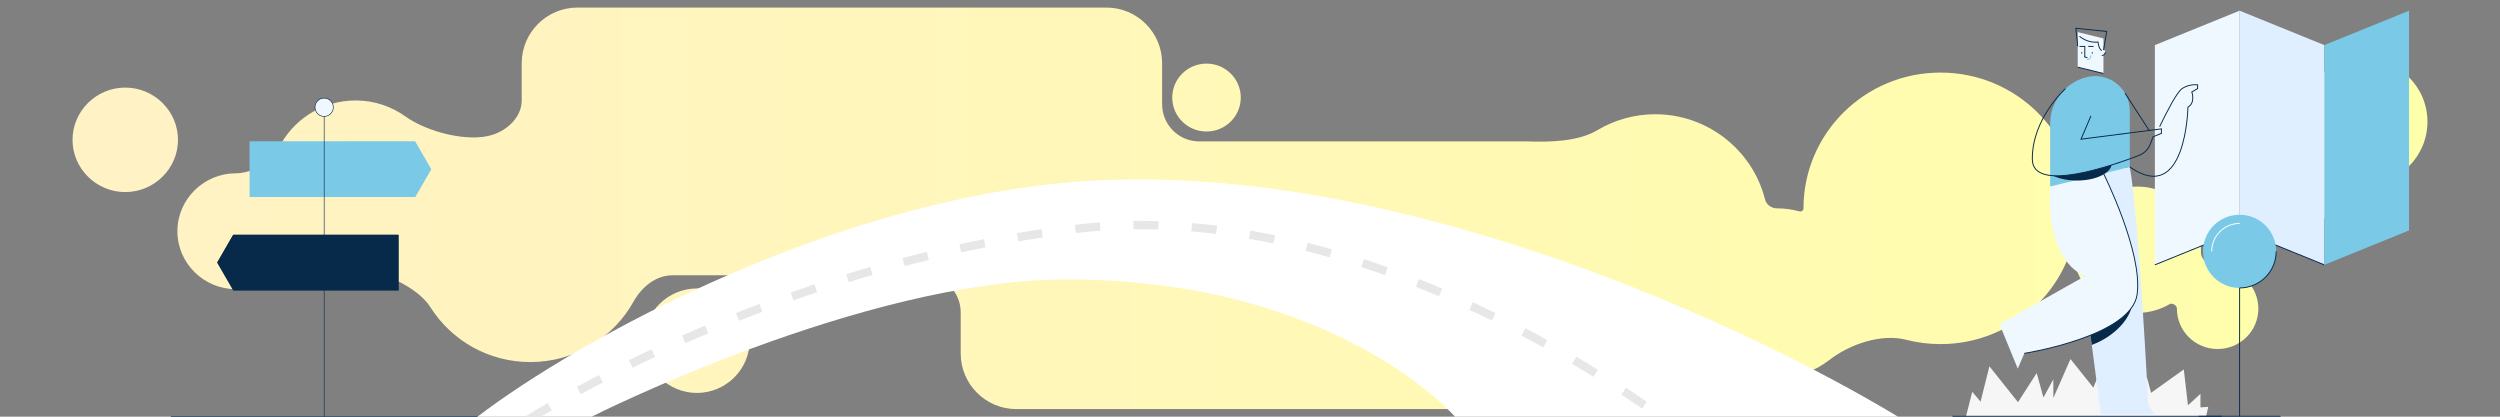 <svg width="1200" height="200" viewBox="0 0 1200 200" fill="none" xmlns="http://www.w3.org/2000/svg">
<rect x="0" y="0" width="1200" height="200" fill="#808080" stroke="none"/>
<g clip-path="url(#clip0_985_58900)">
<path fill-rule="evenodd" clip-rule="evenodd" d="M250.419 30.374C250.419 15.608 262.389 3.638 277.155 3.638H531.083C545.849 3.638 557.819 15.608 557.819 30.374V50.055C557.819 59.899 565.799 67.879 575.643 67.879H732.17C732.454 67.879 732.737 67.883 733.02 67.892C743.896 68.232 757.443 68.017 766.797 62.458C774.943 57.616 784.447 54.832 794.542 54.832C819.762 54.832 841.287 72.204 847.188 95.634C847.834 98.2 850.213 100 852.859 100V100C856.617 100 860.267 100.509 863.741 101.462C864.704 101.727 865.677 100.999 865.677 100V100C865.677 64.012 895.124 34.837 931.449 34.837C967.774 34.837 997.221 64.012 997.221 100C997.221 135.988 967.774 165.163 931.449 165.163C925.738 165.163 920.197 164.442 914.913 163.086C902.987 160.026 887.85 165.222 878.123 172.77C871.125 178.2 862.336 181.439 852.859 181.439C842.633 181.439 833.209 177.669 825.972 171.445C818.75 165.233 808.717 161.297 799.226 162.115C797.681 162.248 796.119 162.316 794.542 162.316C788.29 162.316 782.264 161.248 776.647 159.284C769.026 156.62 758.906 161.552 758.906 169.626V169.626C758.906 184.392 746.936 196.362 732.17 196.362H487.872C473.106 196.362 461.135 184.392 461.135 169.626V149.945C461.135 140.101 453.155 132.121 443.311 132.121H322.907C314.832 132.121 308.017 137.729 304.089 144.785C294.466 162.074 275.89 173.786 254.553 173.786C234.365 173.786 216.649 163.301 206.649 147.529C200.309 137.529 182.528 129.653 170.688 129.653V129.653V129.653C156.48 129.653 131.753 136.166 117.729 138.44C116.259 138.678 114.754 138.802 113.222 138.802C97.862 138.802 85.151 126.35 85.151 110.991C85.151 95.631 97.862 83.18 113.222 83.18V83.18C120.591 83.18 130.35 78.201 133.541 71.558C140.171 57.76 154.414 48.214 170.688 48.214C179.612 48.214 187.925 51.085 194.707 55.953C204.872 63.249 224.748 68.58 236.626 64.648V64.648C243.98 62.214 250.419 55.92 250.419 48.173V30.374ZM60.124 42.042C46.275 42.042 34.814 53.269 34.814 67.117C34.814 80.966 46.275 92.193 60.124 92.193C73.972 92.193 85.433 80.966 85.433 67.117C85.433 53.269 73.972 42.042 60.124 42.042ZM309.203 163.532C309.203 149.684 320.664 138.457 334.513 138.457C348.362 138.457 359.823 149.684 359.823 163.532C359.823 177.381 348.362 188.608 334.513 188.608C320.664 188.608 309.203 177.381 309.203 163.532ZM1134.59 88.752C1151.49 88.752 1165.18 75.18 1165.18 58.439C1165.18 41.697 1151.49 28.126 1134.59 28.126C1117.69 28.126 1103.99 41.697 1103.99 58.439C1103.99 61.514 1104.45 64.483 1105.31 67.28C1106 69.528 1103.6 72.475 1101.25 72.475V72.475C1090.46 72.475 1081.7 81.146 1081.7 91.841C1081.7 102.536 1090.46 111.206 1101.25 111.206C1112.05 111.206 1120.8 102.536 1120.8 91.841V91.841C1120.8 89.432 1123.79 86.91 1126.1 87.571C1128.8 88.34 1131.64 88.752 1134.59 88.752ZM1044.92 148.163C1044.92 146.576 1042.74 145.215 1041.37 146.015C1036.82 148.667 1031.52 150.188 1025.87 150.188C1008.97 150.188 995.271 136.616 995.271 119.875C995.271 103.134 1008.97 89.562 1025.87 89.562C1042.76 89.562 1056.46 103.134 1056.46 119.875C1056.46 120.288 1056.45 120.699 1056.44 121.108C1056.3 124.465 1061.11 128.798 1064.47 128.798V128.798C1075.26 128.798 1084.01 137.468 1084.01 148.163C1084.01 158.858 1075.26 167.529 1064.47 167.529C1053.67 167.529 1044.92 158.858 1044.92 148.163V148.163ZM579.124 63.122C588.207 63.122 595.571 55.827 595.571 46.827C595.571 37.827 588.207 30.532 579.124 30.532C570.04 30.532 562.676 37.827 562.676 46.827C562.676 55.827 570.04 63.122 579.124 63.122Z" fill="url(#paint0_linear_985_58900)"/>
<path d="M1056.21 195.543V189.055L1050.22 194.545L1048.22 177.329L1032.51 188.556L1030.51 181.072L1025.02 186.561V177.579L1018.28 185.563L1012.3 167.599L1004.81 186.074L993.834 172.339L985.601 191.052V182.07L980.861 190.802L977.617 179.076L968.635 193.047L954.913 175.832L950.672 192.798L946.68 188.058L943.686 199.809H1058.95L1059.95 195.293L1056.21 195.543V195.543Z" fill="#F6F6F6"/>
<path d="M937.188 199.809H1066.45" stroke="#07294A" stroke-width="0.46"/>
<path d="M1075.01 110.606L1034.34 127.126V21.649L1075.01 5.129V110.606V110.606Z" fill="#F0F8FF"/>
<path d="M1115.67 127.126L1075.01 110.606V5.129L1115.67 21.649V127.126V127.126Z" fill="#DFEFFF"/>
<path d="M1075.01 110.606L1034.34 127.126" stroke="#07294A" stroke-width="0.46"/>
<path d="M1115.67 127.126L1075.01 110.606" stroke="#07294A" stroke-width="0.46"/>
<path d="M1156.34 110.606L1115.67 127.126V21.649L1156.34 5.129V110.606V110.606Z" fill="#79C9E7"/>
<path d="M1031.16 194.239C1031.16 194.239 1026.69 104.456 1022.3 80.126L993.323 84.019L1008.42 198.809H1034.02L1031.16 194.239Z" fill="#DFEFFF"/>
<path d="M1022.4 140.54C1019.22 135.037 1009.9 134.311 1000.48 138.409L1004.05 165.574C1006.03 164.848 1007.93 163.954 1009.76 162.9C1020.34 156.79 1026 146.779 1022.4 140.54Z" fill="#07294A"/>
<path d="M984.079 89.52C984.079 89.52 980.822 123.498 1000.7 132.581L959.793 155.639L968.528 176.95L971.672 169.614C971.672 169.614 1023.03 161.578 1025.82 141.315C1028.62 121.052 1009.66 83.231 1009.66 83.231" fill="#F0F8FF"/>
<path d="M971.672 169.614C971.672 169.614 1023.03 161.578 1025.82 141.315C1028.62 121.052 1009.66 83.231 1009.66 83.231" stroke="#07294A" stroke-width="0.46"/>
<path d="M997.309 22.276V32.25L1009.66 35.286V18.455L997.309 15.418V22.276V22.276Z" fill="#F0F8FF"/>
<path d="M1004.29 25.727C1004.47 25.727 1004.62 25.579 1004.62 25.396C1004.62 25.214 1004.47 25.066 1004.29 25.066C1004.11 25.066 1003.96 25.214 1003.96 25.396C1003.96 25.579 1004.11 25.727 1004.29 25.727Z" fill="#07294A"/>
<path d="M999.214 25.727C999.396 25.727 999.544 25.579 999.544 25.396C999.544 25.214 999.396 25.066 999.214 25.066C999.031 25.066 998.884 25.214 998.884 25.396C998.884 25.579 999.031 25.727 999.214 25.727Z" fill="#07294A"/>
<path d="M1000.7 27.367V22.276H998.152" stroke="#07294A" stroke-width="0.46"/>
<path d="M1004.91 22.276H1002.36" stroke="#07294A" stroke-width="0.46"/>
<path d="M1008.85 24.884V26.652C1009.31 26.652 1009.75 26.47 1010.07 26.146C1010.39 25.823 1010.58 25.383 1010.58 24.925C1010.58 24.872 1010.57 24.82 1010.57 24.768C1010.47 23.696 1008.85 23.808 1008.85 24.884Z" fill="#F0F8FF"/>
<path d="M1008.85 26.652C1009.31 26.652 1009.75 26.47 1010.07 26.146C1010.39 25.823 1010.58 25.383 1010.58 24.925" stroke="#07294A" stroke-width="0.46"/>
<path d="M1001.82 28.622C1002.78 28.622 1003.57 27.839 1003.57 26.874" stroke="#79C9E7" stroke-width="0.46" stroke-linecap="round" stroke-linejoin="round"/>
<path d="M997.309 32.249L1009.66 35.286" stroke="#07294A" stroke-width="0.46"/>
<path d="M1000.7 27.371L1001.82 27.645" stroke="#07294A" stroke-width="0.46" stroke-linecap="round"/>
<path d="M997.309 22.276L996.42 13.579L1011.21 15.093L1009.71 24.018" stroke="#07294A" stroke-width="0.46"/>
<path d="M998.152 17.403C998.152 17.403 1001.95 20.858 1007.04 20.159C1007.04 20.159 1007.36 23.536 1008.85 24.313" stroke="#07294A" stroke-width="0.46"/>
<path d="M1022.3 53.146V80.126L984.079 89.52V59.472C984.079 48.817 991.352 39.539 1001.7 36.996H1001.7C1006.66 35.776 1011.91 36.905 1015.93 40.058C1019.95 43.21 1022.3 48.036 1022.3 53.146L1022.3 53.146Z" fill="#79C9E7"/>
<path d="M991.467 42.518C991.467 42.518 975.283 56.961 975.516 76.526C975.711 92.912 1014.25 79.4 1026.76 74.577C1029.22 73.629 1031.16 71.689 1032.11 69.234L1033.5 65.64L1037.47 64.026V61.852L998.888 66.821L1003.64 55.641" stroke="#07294A" stroke-width="0.46"/>
<path d="M985.434 84.34C988.432 85.775 992.499 86.658 996.981 86.658C1005.61 86.658 1012.72 83.388 1013.58 79.195C1004.34 82.102 993.254 84.841 985.434 84.34Z" fill="#07294A"/>
<path d="M1036.63 60.789C1039.76 54.263 1044.92 44.127 1047.41 42.518C1049.62 41.085 1052.25 40.455 1054.86 40.734V42.518L1052.07 44.15C1052.07 44.15 1053.93 49.274 1050.21 51.448C1050.21 51.448 1049.36 99.176 1022.3 80.126" stroke="#07294A" stroke-width="0.46"/>
<path d="M1020.04 44.766L1031.54 62.523" stroke="#07294A" stroke-width="0.46"/>
<path d="M1075.01 138.213C1084.71 138.213 1092.57 130.35 1092.57 120.649C1092.57 110.949 1084.71 103.085 1075.01 103.085C1065.31 103.085 1057.44 110.949 1057.44 120.649C1057.44 130.35 1065.31 138.213 1075.01 138.213Z" fill="#79C9E7"/>
<path d="M1092.57 120.649C1092.57 130.35 1084.71 138.214 1075.01 138.214" stroke="#07294A" stroke-width="0.46"/>
<path d="M1061.61 120.65C1061.61 117.097 1063.02 113.691 1065.54 111.179C1068.05 108.667 1071.45 107.256 1075.01 107.256" stroke="white" stroke-width="0.46"/>
<path d="M1075.01 138.213V199.808" stroke="#07294A" stroke-width="0.46"/>
<path d="M1055.32 199.809H1094.69" stroke="#07294A" stroke-width="0.46"/>
<path d="M199.247 67.792H119.802V94.564H199.247L206.975 81.178L199.247 67.792V67.792Z" fill="#79C9E7"/>
<path d="M119.802 94.564H199.247L206.975 81.178" fill="#79C9E7"/>
<path d="M111.953 139.476H191.398V112.705H111.953L104.224 126.09L111.953 139.476V139.476Z" fill="#07294A"/>
<path d="M191.398 112.705H111.953L104.224 126.09" fill="#07294A"/>
<path d="M155.6 55.889C158.028 55.889 159.996 53.921 159.996 51.493C159.996 49.066 158.028 47.098 155.6 47.098C153.172 47.098 151.204 49.066 151.204 51.493C151.204 53.921 153.172 55.889 155.6 55.889Z" fill="#F0F8FF"/>
<path d="M82.146 199.891H229.053" stroke="#07294A" stroke-width="0.292" stroke-linecap="round" stroke-linejoin="round"/>
<path d="M155.6 55.89V199.892" stroke="#07294A" stroke-width="0.292" stroke-linecap="round" stroke-linejoin="round"/>
<path fill-rule="evenodd" clip-rule="evenodd" d="M155.6 55.889C158.028 55.889 159.996 53.921 159.996 51.493C159.996 49.066 158.028 47.098 155.6 47.098C153.172 47.098 151.204 49.066 151.204 51.493C151.204 53.921 153.172 55.889 155.6 55.889Z" stroke="#07294A" stroke-width="0.292" stroke-linecap="round" stroke-linejoin="round"/>
<path d="M529.827 86.453C404.392 91.78 275.978 164.191 229.207 200H284.017C284.017 200 414.107 134.124 511.951 134.124C641.517 134.124 698.379 200 698.379 200H911.041C837.306 155.576 674.725 80.3 529.827 86.453Z" fill="white"/>
<path d="M253.579 201.374C253.579 201.374 369.783 127.109 516.809 109.812C663.835 92.515 806.536 207.108 806.536 207.108" stroke="#E7E7E7" stroke-width="4" stroke-dasharray="12 16"/>
</g>
<defs>
<linearGradient id="paint0_linear_985_58900" x1="34.814" y1="100" x2="1165.18" y2="100" gradientUnits="userSpaceOnUse">
<stop stop-color="#FFF2C5"/>
<stop offset="0.2" stop-color="#FFF4BF"/>
<stop offset="0.4" stop-color="#FFF7BA"/>
<stop offset="0.6" stop-color="#FFF9B4"/>
<stop offset="0.8" stop-color="#FFFCAF"/>
<stop offset="1" stop-color="#FDFFAA"/>
</linearGradient>
<clipPath id="clip0_985_58900">
<rect width="1200" height="200" fill="white"/>
</clipPath>
</defs>
</svg>
